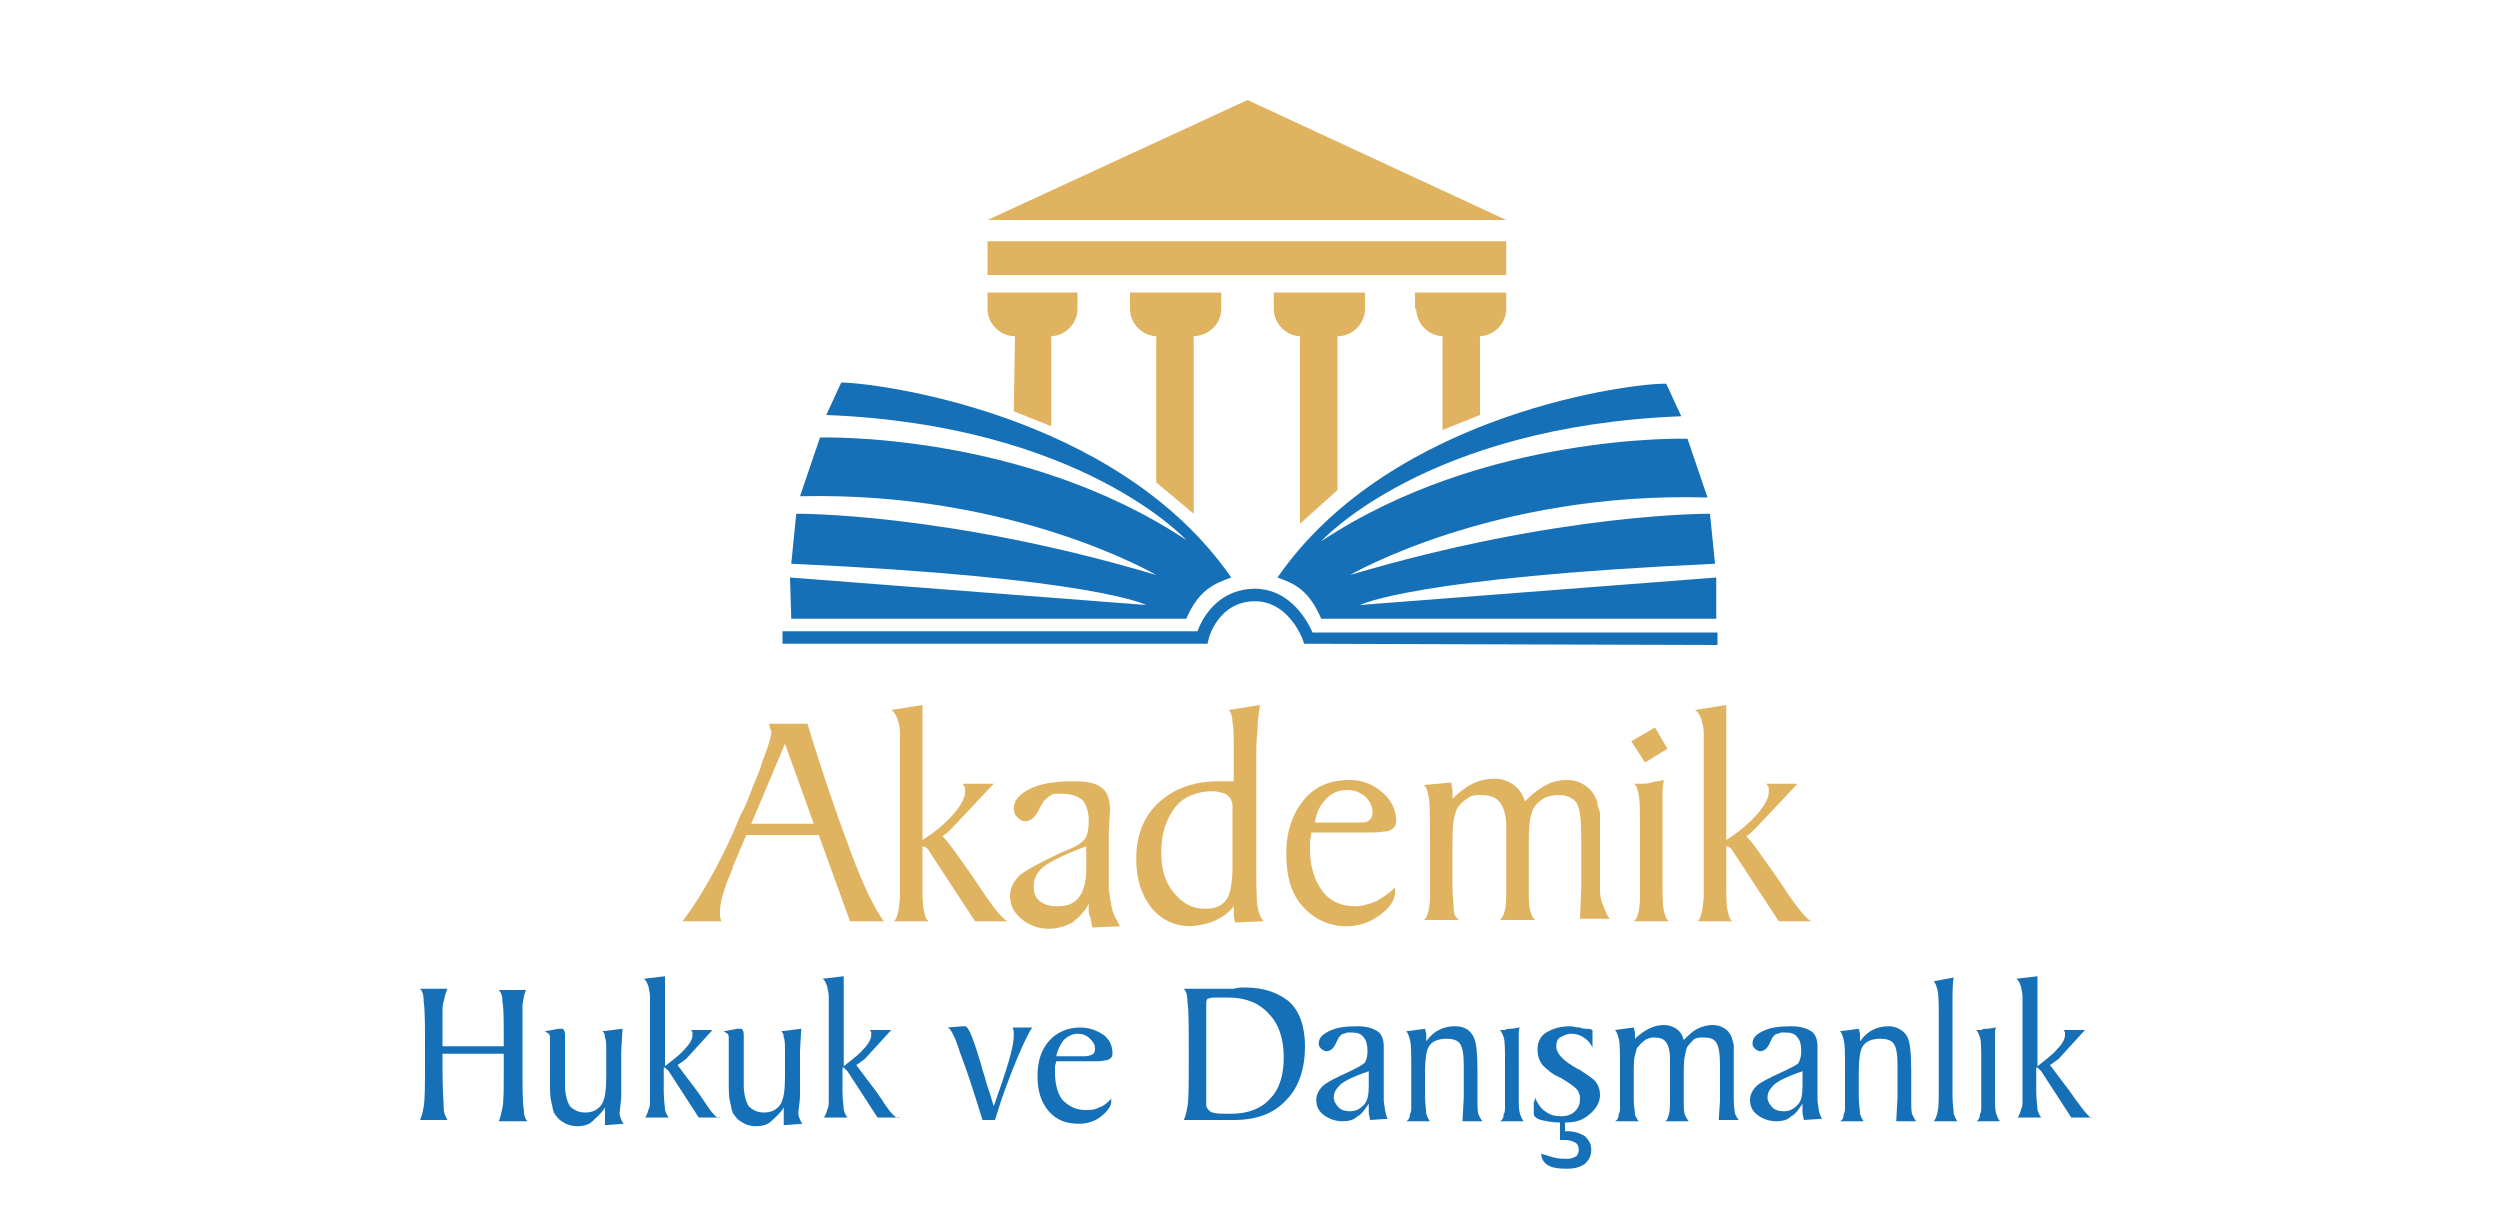 <?xml version="1.0" encoding="UTF-8"?>
<svg xmlns="http://www.w3.org/2000/svg" xmlns:xlink="http://www.w3.org/1999/xlink" version="1.1" id="katman_1" x="0px" y="0px" viewBox="0 0 200 98.1" style="enable-background:new 0 0 200 98.1;" xml:space="preserve"> <style type="text/css"> .st0{fill:#DFB360;} .st1{fill:#1570B8;} </style> <g> <path class="st0" d="M70.7,73.7c-0.8-1.1-1.7-3-2.7-5.7c-1-2.7-2.2-6.1-3.4-10.1h-3.1c0.1,0.1,0.1,0.3,0.1,0.3c0,0.1,0,0.2,0.1,0.2 c0,0.1,0,0.1,0,0.2c0,0.3-0.2,1-0.7,2.3c-0.2,0.7-0.5,1.4-0.8,2.1c-0.3,0.8-0.6,1.6-1,2.3c-0.4,1-0.8,1.9-1.2,2.7 c-0.4,0.8-0.8,1.6-1.2,2.3c-0.8,1.4-1.5,2.5-2.2,3.4h3.1l-0.1-0.4c0-0.1,0-0.2,0-0.4c0-0.7,0.3-1.8,1-3.4l0-0.1l1.1-2.6h5.8 l2.5,6.9H70.7z M60.1,65.9l2.7-6.4l2.3,6.4H60.1z"></path> <path class="st0" d="M73.8,67.7L73.8,67.7c0.1,0,0.2,0.1,0.3,0.1c0.1,0.1,0.2,0.2,0.3,0.4l3.6,5.5h2.6c-0.3-0.1-1.1-1-2.2-2.7 c-0.6-0.9-1.1-1.6-1.6-2.3c-0.5-0.7-0.9-1.3-1.4-1.8l0.4-0.3l0.5-0.5l3.2-3.4H77c0.1,0.1,0.1,0.2,0.2,0.3c0,0.1,0,0.2,0,0.4 c0,0.4-0.3,1-0.9,1.7c-0.6,0.7-1.4,1.4-2.5,2.1V56.4l-2.5,0.4c0.3,0.2,0.5,0.6,0.6,1.1c0.1,0.3,0.1,0.7,0.1,1.1c0,0.5,0,1,0,1.8v2 v2.4v2.6v2.1c0,0.6,0,1.2,0,1.7c0,0.5-0.1,0.9-0.1,1.1c-0.1,0.5-0.2,0.9-0.4,1h2.8c-0.2-0.1-0.3-0.4-0.4-0.9 c-0.1-0.4-0.1-1.2-0.1-2.3L73.8,67.7L73.8,67.7z"></path> <path class="st0" d="M88.9,72.4c-0.1-0.4-0.1-0.8-0.2-1.2c0-0.5,0-1,0-1.6c0-0.1,0-0.7,0-1.8c0-0.3,0-0.7,0-1.2l0.1-1.8 c0-0.8-0.2-1.5-0.7-1.8c-0.5-0.4-1.3-0.5-2.3-0.5c-1.4,0-2.6,0.2-3.4,0.6c-0.8,0.4-1.3,0.9-1.3,1.6c0,0.3,0.1,0.5,0.3,0.7 c0.2,0.2,0.4,0.3,0.6,0.3c0.5,0,0.9-0.4,1.2-1.1l0.3-0.5c0.2-0.2,0.4-0.4,0.6-0.5c0.1-0.1,0.3-0.1,0.4-0.1c0.1,0,0.3,0,0.5,0 c0.7,0,1.2,0.2,1.6,0.5c0.3,0.4,0.5,0.9,0.5,1.7c0,0.6-0.1,1.1-0.3,1.4c-0.2,0.3-0.8,0.7-1.9,1.1c-1.7,0.8-2.8,1.4-3.3,1.8 c-0.5,0.5-0.8,1-0.8,1.7c0,0.7,0.3,1.3,0.9,1.8c0.6,0.5,1.3,0.8,2.2,0.8c0.7,0,1.3-0.2,1.9-0.5c0.5-0.4,1-0.9,1.3-1.5 c0,0.1,0,0.3,0,0.5c0,0.2,0,0.4,0.1,0.5c0.1,0.3,0.1,0.6,0.2,0.9l2.2-0.1C89.3,73.5,89,73.1,88.9,72.4z M86.9,69.5 c0,1-0.2,1.8-0.6,2.3c-0.4,0.5-0.9,0.7-1.7,0.7c-0.6,0-1-0.1-1.4-0.4c-0.4-0.3-0.5-0.7-0.5-1.2c0-0.6,0.2-1,0.7-1.5 c0.5-0.4,1.6-1,3.5-1.7V69.5z"></path> <path class="st0" d="M97.3,73.6c0.6-0.3,1-0.6,1.4-1.1v0.3l0,0.5l0.1,0.5l2.3-0.1c-0.2-0.2-0.4-0.6-0.5-1.2s-0.1-2.2-0.1-4.7 c0-0.7,0-1.5,0-2.4c0-0.9,0-1.7,0-2.6c0-0.8,0-1.5,0-2.1c0-0.7,0-1.4,0.1-2.2c0-0.8,0.1-1.5,0.2-2.1l-2.5,0.4 c0.2,0.2,0.3,0.6,0.3,1c0.1,0.4,0.1,1.1,0.1,2.1v2.6l-0.5,0l-0.7,0c-2,0-3.6,0.6-4.8,1.7c-1.2,1.1-1.8,2.6-1.8,4.5 c0,1.6,0.4,2.9,1.2,3.9c0.8,1,1.9,1.5,3.2,1.5C96.1,74,96.7,73.9,97.3,73.6z M93.9,71.4c-0.7-0.8-1-1.9-1-3.2 c0-1.5,0.4-2.7,1.1-3.6s1.8-1.3,3-1.3c0.4,0,0.7,0.1,1,0.2c0.2,0.1,0.4,0.3,0.5,0.5c0,0.1,0.1,0.2,0.1,0.4c0,0.2,0,0.4,0,0.7 c0,0.7,0,1.4,0,2c0,0.7,0,1.4,0,2.2c0,1.4-0.2,2.3-0.5,2.7c-0.4,0.5-0.9,0.7-1.7,0.7C95.4,72.7,94.6,72.3,93.9,71.4z"></path> <path class="st0" d="M108,62.4c-1.6,0-2.8,0.5-3.7,1.6c-0.9,1.1-1.4,2.5-1.4,4.3c0,1.8,0.4,3.2,1.3,4.2c0.9,1,2.1,1.6,3.5,1.6 c1,0,1.9-0.3,2.7-0.9s1.2-1.2,1.2-1.8V71c-0.5,0.5-1,0.8-1.5,1.1c-0.5,0.2-1.1,0.4-1.7,0.4c-1.1,0-2-0.4-2.6-1.2 c-0.6-0.8-1-1.9-1-3.3l0-0.7c0-0.2,0.1-0.4,0.1-0.7l1,0h1.4c1.1,0,1.9,0,2.5,0c0.6,0,1-0.1,1.2-0.1c0.4-0.1,0.7-0.4,0.7-0.8 c0-0.9-0.4-1.7-1.1-2.3S109.1,62.4,108,62.4z M109.4,65.7c-0.1,0.1-0.4,0.1-0.7,0.1c-0.3,0-0.8,0-1.3,0h-0.3H106h-0.6h-0.2 c0.1-0.8,0.4-1.4,0.9-1.9c0.5-0.5,1-0.7,1.7-0.7c0.6,0,1,0.2,1.4,0.5c0.4,0.4,0.6,0.8,0.6,1.3C109.8,65.4,109.6,65.6,109.4,65.7z"></path> <path class="st0" d="M128,71.2v-0.7v-2.3c0-0.3,0-0.8,0-1.5c0-0.7,0-1.1,0-1.3c0-0.3,0-0.5-0.1-0.7s-0.1-0.4-0.1-0.5 c-0.2-0.6-0.5-1-0.9-1.3c-0.4-0.3-0.9-0.5-1.5-0.5c-0.6,0-1.2,0.1-1.7,0.4c-0.6,0.3-1.1,0.7-1.7,1.3c-0.2-0.6-0.5-1-0.9-1.3 s-0.9-0.5-1.5-0.5c-0.6,0-1.2,0.1-1.8,0.4c-0.6,0.3-1.1,0.7-1.6,1.2v-0.2l0-0.5l-0.1-0.6l-2.2,0.2c0.2,0.1,0.3,0.5,0.4,1 s0.1,1.7,0.1,3.5v0.8v2.4c0,0.5,0,1,0,1.4c0,0.4-0.1,0.7-0.1,0.9c-0.1,0.4-0.2,0.7-0.4,0.8h2.8c-0.2-0.2-0.4-0.4-0.4-0.8 s-0.1-1-0.1-1.8v-1.6v-1.4c0-1.1,0-1.9,0.1-2.4s0.2-0.9,0.4-1.1c0.2-0.3,0.5-0.5,0.8-0.7c0.3-0.2,0.6-0.2,1-0.2 c0.7,0,1.2,0.2,1.5,0.6c0.3,0.4,0.5,1,0.5,1.9v3.6v0.9c0,1.1,0,1.8-0.1,2.2c-0.1,0.4-0.2,0.6-0.4,0.8h2.8c-0.2-0.2-0.3-0.4-0.4-0.8 s-0.1-1-0.1-1.8v-2.7c0-1.3,0-2.1,0.1-2.7c0.1-0.5,0.2-0.9,0.4-1.1c0.2-0.3,0.5-0.5,0.8-0.7c0.3-0.1,0.7-0.2,1-0.2 c0.7,0,1.2,0.2,1.5,0.6c0.3,0.4,0.4,1.4,0.4,2.9v0.3c0,0.6,0,1.1,0,1.7s0,1.3,0,2l-0.1,2.4h2.4c-0.2-0.2-0.3-0.4-0.4-0.7 S128,72.1,128,71.2z"></path> <polygon class="st0" points="133.4,59.9 132.4,58.2 130.5,59.3 131.6,61 "></polygon> <path class="st0" d="M131.2,70.6c0,0.5,0,1,0,1.4c0,0.4-0.1,0.7-0.1,0.9c-0.1,0.4-0.2,0.7-0.4,0.8h2.8c-0.2-0.2-0.3-0.4-0.4-0.9 c-0.1-0.4-0.1-1.2-0.1-2.2v-1.4v-4.7c0-0.4,0-0.8,0-1.2c0-0.4,0.1-0.7,0.1-0.9c-0.3,0.1-0.7,0.1-1,0.2s-0.6,0.1-0.8,0.1 c-0.2,0-0.4,0-0.6,0c0.2,0.1,0.3,0.4,0.4,0.9s0.1,1.6,0.1,3.2v1.4V70.6z"></path> <path class="st0" d="M135.6,56.8c0.3,0.2,0.5,0.6,0.6,1.1c0.1,0.3,0.1,0.7,0.1,1.1c0,0.5,0,1,0,1.8v2v2.4v2.6v2.1 c0,0.6,0,1.2,0,1.7c0,0.5-0.1,0.9-0.1,1.1c-0.1,0.5-0.2,0.9-0.4,1h2.8c-0.2-0.1-0.3-0.4-0.4-0.9c-0.1-0.4-0.1-1.2-0.1-2.3v-2.8h0h0 c0.1,0,0.2,0.1,0.3,0.1c0.1,0.1,0.2,0.2,0.3,0.4l3.6,5.5h2.6c-0.3-0.1-1.1-1-2.2-2.7c-0.6-0.9-1.1-1.6-1.6-2.3 c-0.5-0.7-0.9-1.3-1.4-1.8l0.4-0.3l0.5-0.5l3.2-3.4h-2.5c0.1,0.1,0.1,0.2,0.2,0.3c0,0.1,0,0.2,0,0.4c0,0.4-0.3,1-0.9,1.7 c-0.6,0.7-1.4,1.4-2.5,2.1V56.4L135.6,56.8z"></path> <path class="st1" d="M41.8,81.7c0-0.6,0-1,0-1.3c0.1-0.7,0.2-1.1,0.3-1.2h-2.2c0.2,0.2,0.3,0.5,0.3,1c0.1,0.5,0.1,1.5,0.1,3v0.5 h-4.9v-0.5c0-0.8,0-1.5,0-2s0-0.9,0.1-1.1c0.1-0.5,0.2-0.8,0.3-1h-2.2c0.2,0.2,0.3,0.5,0.3,1.1c0.1,0.6,0.1,1.9,0.1,3.9v0.7 c0,1.9,0,3.1-0.1,3.7c-0.1,0.6-0.2,0.9-0.3,1.1h2.2c-0.1-0.2-0.3-0.5-0.3-0.9s-0.1-1.5-0.1-3.1v-1.3h4.9v1.3c0,1.5,0,2.5-0.1,3 c-0.1,0.5-0.2,0.9-0.3,1.1h2.3c-0.2-0.2-0.3-0.5-0.3-1c-0.1-0.5-0.1-1.7-0.1-3.6c0-0.6,0-1.2,0-1.7S41.8,82.3,41.8,81.7z"></path> <path class="st1" d="M49.7,87.6v-0.9l0-2.6l0.1-1.8l-1.6,0.2c0.1,0.1,0.2,0.2,0.2,0.5c0.1,0.2,0.1,0.6,0.1,1.2v1.9 c0,1.1-0.1,1.9-0.4,2.3c-0.3,0.4-0.7,0.6-1.3,0.6c-0.5,0-0.9-0.2-1.2-0.5c-0.2-0.3-0.4-0.9-0.4-1.7v-0.1l0-3.8c0-0.2,0-0.4-0.1-0.5 c0-0.1-0.1-0.1-0.3-0.1h0h-0.1l-1.1,0.2c0.1,0.1,0.2,0.1,0.3,0.2s0.1,0.2,0.1,0.4v0.3l0,2.7v0.3c0,0.8,0,1.4,0.1,1.7 c0,0.2,0.1,0.3,0.1,0.5c0,0.1,0.1,0.3,0.1,0.4c0.2,0.3,0.4,0.6,0.8,0.8c0.3,0.2,0.7,0.3,1.1,0.3c0.4,0,0.9-0.1,1.2-0.4 s0.7-0.6,1-1.1l0,1.2v0.1v0.1c0,0,0,0,0.1,0h0.1l1.3-0.1c-0.1-0.1-0.2-0.3-0.3-0.6S49.7,88.3,49.7,87.6z"></path> <path class="st1" d="M56.2,87.9c-0.4-0.6-0.8-1.1-1.1-1.5c-0.3-0.4-0.6-0.8-0.9-1.2l0.3-0.2l0.4-0.3l2.1-2.3h-1.7 c0,0.1,0.1,0.1,0.1,0.2c0,0.1,0,0.1,0,0.2c0,0.3-0.2,0.7-0.6,1.1c-0.4,0.5-1,0.9-1.6,1.4v-7.2l-1.7,0.2c0.2,0.1,0.3,0.4,0.4,0.7 c0,0.2,0.1,0.4,0.1,0.7s0,0.7,0,1.2v1.3v1.6v1.7v1.4c0,0.4,0,0.8,0,1.1c0,0.3,0,0.6-0.1,0.7c-0.1,0.4-0.2,0.6-0.3,0.7h1.9 c-0.1-0.1-0.2-0.3-0.3-0.6c0-0.3-0.1-0.8-0.1-1.5v-1.9h0h0c0.1,0,0.1,0,0.2,0.1c0.1,0.1,0.1,0.1,0.2,0.2l2.4,3.7h1.7 C57.4,89.6,56.9,89,56.2,87.9z"></path> <path class="st1" d="M64,87.6v-0.9l0-2.6l0.1-1.8l-1.6,0.2c0.1,0.1,0.2,0.2,0.2,0.5c0.1,0.2,0.1,0.6,0.1,1.2v1.9 c0,1.1-0.1,1.9-0.4,2.3c-0.3,0.4-0.7,0.6-1.3,0.6c-0.5,0-0.9-0.2-1.2-0.5c-0.2-0.3-0.4-0.9-0.4-1.7v-0.1l0-3.8c0-0.2,0-0.4-0.1-0.5 c0-0.1-0.1-0.1-0.3-0.1h0h-0.1l-1.1,0.2c0.1,0.1,0.2,0.1,0.3,0.2s0.1,0.2,0.1,0.4v0.3l0,2.7v0.3c0,0.8,0,1.4,0.1,1.7 c0,0.2,0.1,0.3,0.1,0.5c0,0.1,0.1,0.3,0.1,0.4c0.2,0.3,0.4,0.6,0.8,0.8c0.3,0.2,0.7,0.3,1.1,0.3c0.4,0,0.9-0.1,1.2-0.4 s0.7-0.6,1-1.1l0,1.2v0.1v0.1c0,0,0,0,0.1,0h0.1l1.3-0.1c-0.1-0.1-0.2-0.3-0.3-0.6S64,88.3,64,87.6z"></path> <path class="st1" d="M70.5,87.9c-0.4-0.6-0.8-1.1-1.1-1.5c-0.3-0.4-0.6-0.8-0.9-1.2l0.3-0.2l0.4-0.3l2.1-2.3h-1.7 c0,0.1,0.1,0.1,0.1,0.2c0,0.1,0,0.1,0,0.2c0,0.3-0.2,0.7-0.6,1.1c-0.4,0.5-1,0.9-1.6,1.4v-7.2l-1.7,0.2c0.2,0.1,0.3,0.4,0.4,0.7 c0,0.2,0.1,0.4,0.1,0.7s0,0.7,0,1.2v1.3v1.6v1.7v1.4c0,0.4,0,0.8,0,1.1c0,0.3,0,0.6-0.1,0.7c-0.1,0.4-0.2,0.6-0.3,0.7h1.9 c-0.1-0.1-0.2-0.3-0.3-0.6c0-0.3-0.1-0.8-0.1-1.5v-1.9h0h0c0.1,0,0.1,0,0.2,0.1c0.1,0.1,0.1,0.1,0.2,0.2l2.4,3.7H72 C71.7,89.6,71.2,89,70.5,87.9z"></path> <path class="st1" d="M81.1,82.6c0,0.1,0,0.2,0,0.3c0,0.3-0.1,1-0.4,2c-0.3,1-0.7,2.2-1.2,3.6c-0.2-0.7-0.4-1.3-0.6-1.9 c-0.1-0.5-0.3-0.9-0.4-1.4c-0.6-2-1-3.1-1.3-3.1h-0.2l-1.2,0.1c0.2,0,0.6,0.7,1,2c0.5,1.3,1.1,3.1,1.8,5.4h1c0.3-1,0.6-1.9,0.9-2.7 c0.3-0.8,0.6-1.6,0.9-2.3c0.6-1.4,1-2.2,1.2-2.4H81C81.1,82.4,81.1,82.5,81.1,82.6z"></path> <path class="st1" d="M86.4,82.2c-1,0-1.9,0.4-2.5,1.1c-0.6,0.7-0.9,1.6-0.9,2.8c0,1.2,0.3,2.1,0.9,2.8c0.6,0.7,1.4,1,2.4,1 c0.7,0,1.3-0.2,1.8-0.6c0.5-0.4,0.8-0.8,0.8-1.2v-0.2c-0.3,0.3-0.6,0.6-1,0.7c-0.3,0.2-0.7,0.2-1.1,0.2c-0.7,0-1.3-0.3-1.8-0.8 c-0.4-0.5-0.6-1.3-0.6-2.2l0-0.5c0-0.1,0.1-0.3,0.1-0.4l0.6,0h1c0.7,0,1.3,0,1.7,0s0.7-0.1,0.8-0.1c0.3-0.1,0.4-0.3,0.4-0.5 c0-0.6-0.2-1.1-0.7-1.5C87.7,82.4,87.1,82.2,86.4,82.2z M87.3,84.4c-0.1,0-0.2,0.1-0.5,0.1c-0.2,0-0.5,0-0.9,0h-0.2H85h-0.4h-0.1 c0.1-0.5,0.3-0.9,0.6-1.3c0.3-0.3,0.7-0.5,1.1-0.5c0.4,0,0.7,0.1,1,0.4s0.4,0.5,0.4,0.8C87.6,84.2,87.5,84.3,87.3,84.4z"></path> <path class="st1" d="M99.6,79c-0.3,0-0.6,0-0.9,0.1c-0.3,0-0.6,0-0.9,0c-0.3,0-0.7,0-1.1,0s-0.7,0-0.8,0h-1.2 c0.2,0.2,0.3,0.5,0.3,1.1c0.1,0.6,0.1,1.9,0.1,3.9v0.7c0,1.9,0,3.1-0.1,3.7c-0.1,0.6-0.2,0.9-0.3,1.1h1.1l1.3,0c0.1,0,0.4,0,0.8,0 c0.4,0,0.6,0,0.8,0c1.8,0,3.2-0.5,4.2-1.6c1-1,1.5-2.5,1.5-4.3c0-1.5-0.4-2.8-1.3-3.6C102.2,79.4,101.1,79,99.6,79z M101.6,87.9 c-0.7,0.8-1.8,1.2-3.1,1.2c-0.7,0-1.2,0-1.5-0.1s-0.4-0.3-0.5-0.5c0-0.1,0-0.3,0-0.4s0-0.3,0-0.6c0-0.1,0-0.4,0-0.8 c0-0.4,0-0.7,0-1v-2.4l0-2.2c0-0.3,0-0.5,0-0.7c0-0.2,0-0.4,0.1-0.5c0.3-0.1,0.5-0.1,0.7-0.1c0.2,0,0.4,0,0.5,0c0.1,0,0.3,0,0.4,0 c1.4,0,2.5,0.4,3.3,1.3c0.8,0.8,1.2,2,1.2,3.5C102.7,85.9,102.4,87.1,101.6,87.9z"></path> <path class="st1" d="M110.8,88.8c0-0.2-0.1-0.5-0.1-0.8s0-0.7,0-1.1c0,0,0-0.4,0-1.2c0-0.2,0-0.5,0-0.8l0-1.2c0-0.6-0.2-1-0.5-1.2 c-0.3-0.2-0.8-0.4-1.6-0.4c-1,0-1.7,0.1-2.3,0.4c-0.6,0.3-0.8,0.6-0.8,1c0,0.2,0.1,0.3,0.2,0.4s0.3,0.2,0.4,0.2 c0.3,0,0.6-0.2,0.8-0.7l0.2-0.4c0.1-0.1,0.2-0.3,0.4-0.3c0.1,0,0.2-0.1,0.3-0.1c0.1,0,0.2,0,0.3,0c0.5,0,0.8,0.1,1,0.4 c0.2,0.2,0.3,0.6,0.3,1.1c0,0.4-0.1,0.7-0.2,0.9c-0.2,0.2-0.6,0.4-1.2,0.7c-1.1,0.5-1.9,0.9-2.2,1.2c-0.3,0.3-0.5,0.7-0.5,1.1 c0,0.5,0.2,0.9,0.6,1.2c0.4,0.3,0.9,0.5,1.5,0.5c0.5,0,0.9-0.1,1.2-0.4c0.4-0.2,0.6-0.6,0.9-1c0,0.1,0,0.2,0,0.4c0,0.1,0,0.3,0,0.3 c0,0.2,0.1,0.4,0.1,0.6l1.5-0.1C111,89.6,110.9,89.3,110.8,88.8z M109.5,86.9c0,0.7-0.1,1.2-0.4,1.5s-0.6,0.5-1.1,0.5 c-0.4,0-0.7-0.1-0.9-0.3c-0.2-0.2-0.4-0.5-0.4-0.8c0-0.4,0.2-0.7,0.5-1c0.3-0.3,1.1-0.7,2.3-1.1V86.9z"></path> <path class="st1" d="M118.2,88v-0.5v-1.7c0-1.6-0.1-2.6-0.4-3c-0.3-0.5-0.8-0.7-1.4-0.7c-0.5,0-0.9,0.1-1.3,0.3 c-0.4,0.2-0.7,0.5-1,0.9v-0.2l0-0.4l-0.1-0.4l-1.5,0.2c0.1,0.1,0.2,0.3,0.3,0.7c0.1,0.4,0.1,1.1,0.1,2.3V86v1.6c0,0.4,0,0.7,0,0.9 c0,0.3,0,0.5-0.1,0.6c0,0.3-0.1,0.5-0.3,0.6h1.9c-0.1-0.1-0.2-0.3-0.3-0.6c0-0.3-0.1-0.8-0.1-1.5V86c0-1.3,0.1-2.1,0.4-2.4 c0.2-0.3,0.7-0.5,1.3-0.5c0.5,0,0.9,0.1,1.1,0.4s0.3,0.8,0.3,1.7v0.4l0,2.2l-0.1,1.9h1.6c-0.1-0.1-0.2-0.3-0.3-0.5 C118.2,89,118.2,88.6,118.2,88z"></path> <path class="st1" d="M121.5,87.6v-0.9v-3.1c0-0.3,0-0.5,0-0.8c0-0.3,0-0.5,0.1-0.6c-0.2,0-0.5,0.1-0.7,0.1c-0.2,0-0.4,0-0.5,0.1 c-0.1,0-0.3,0-0.4,0c0.1,0.1,0.2,0.3,0.3,0.6s0.1,1,0.1,2.2V86v1.6c0,0.4,0,0.7,0,0.9c0,0.3,0,0.5-0.1,0.6c0,0.3-0.1,0.5-0.3,0.6 h1.9c-0.1-0.1-0.2-0.3-0.3-0.6S121.5,88.4,121.5,87.6z"></path> <path class="st1" d="M127.1,89.2c0.6-0.5,0.9-1,0.9-1.6c0-0.4-0.1-0.7-0.3-1c-0.2-0.3-0.7-0.6-1.3-1l-0.2-0.1 c-1.1-0.6-1.7-1.2-1.7-1.8c0-0.3,0.1-0.6,0.3-0.7s0.5-0.3,0.9-0.3c0.4,0,0.7,0.1,1,0.3c0.3,0.2,0.5,0.4,0.7,0.8l0-1.4 c-0.2-0.1-0.4-0.1-0.5-0.1c-0.1,0-0.3,0-0.5-0.1c-0.3,0-0.6-0.1-0.8-0.1c-0.8,0-1.4,0.2-1.9,0.5s-0.7,0.8-0.7,1.4 c0,0.4,0.1,0.8,0.4,1.2c0.3,0.3,0.7,0.7,1.4,1c0.7,0.4,1.1,0.7,1.3,0.9c0.2,0.2,0.3,0.5,0.3,0.8c0,0.4-0.1,0.7-0.4,1 s-0.7,0.4-1.1,0.4c-0.5,0-0.9-0.1-1.3-0.4c-0.3-0.2-0.6-0.6-0.8-1.1c0,0.1,0,0.2-0.1,0.4c0,0.2,0,0.3,0,0.4l0,0.5 c0,0.2,0.2,0.4,0.6,0.5c0.4,0.1,0.9,0.2,1.5,0.2v1.4c0.1,0,0.1,0,0.2,0l0.2,0c0.4,0,0.6,0.1,0.8,0.2s0.3,0.3,0.3,0.6 c0,0.2-0.1,0.4-0.2,0.5c-0.2,0.1-0.4,0.2-0.7,0.2c-0.4,0-0.7,0-1.1-0.1c-0.3-0.1-0.7-0.2-1-0.3c0,0.4,0.2,0.7,0.5,0.9 c0.3,0.2,0.8,0.3,1.5,0.3c0.6,0,1.1-0.1,1.5-0.4c0.3-0.3,0.5-0.6,0.5-1.1c0-0.5-0.2-0.8-0.5-1.1c-0.3-0.2-0.8-0.4-1.4-0.4h-0.2 v-0.7C126.1,89.8,126.6,89.6,127.1,89.2z"></path> <path class="st1" d="M138.7,88v-0.5v-1.5c0-0.2,0-0.6,0-1c0-0.4,0-0.7,0-0.9c0-0.2,0-0.3,0-0.5c0-0.1-0.1-0.3-0.1-0.4 c-0.1-0.4-0.3-0.7-0.6-0.9c-0.3-0.2-0.6-0.3-1-0.3c-0.4,0-0.8,0.1-1.2,0.3s-0.7,0.5-1.1,0.9c-0.1-0.4-0.3-0.7-0.6-0.9 c-0.3-0.2-0.6-0.3-1-0.3c-0.4,0-0.8,0.1-1.2,0.3s-0.8,0.5-1.1,0.8v-0.2l0-0.3l-0.1-0.4l-1.5,0.2c0.1,0.1,0.2,0.3,0.3,0.7 c0.1,0.4,0.1,1.1,0.1,2.3V86v1.6c0,0.4,0,0.7,0,0.9c0,0.3,0,0.5-0.1,0.6c0,0.3-0.1,0.5-0.3,0.6h1.9c-0.1-0.1-0.2-0.3-0.3-0.5 c0-0.3-0.1-0.7-0.1-1.2v-1.1V86c0-0.7,0-1.3,0.1-1.6c0.1-0.3,0.1-0.6,0.3-0.7c0.1-0.2,0.3-0.3,0.5-0.5c0.2-0.1,0.4-0.2,0.7-0.2 c0.5,0,0.8,0.1,1,0.4c0.2,0.3,0.3,0.7,0.3,1.3v2.4v0.6c0,0.7,0,1.2-0.1,1.5c-0.1,0.3-0.1,0.4-0.3,0.5h1.9c-0.1-0.1-0.2-0.3-0.3-0.5 s-0.1-0.7-0.1-1.2v-1.8c0-0.8,0-1.4,0.1-1.8c0.1-0.4,0.1-0.6,0.3-0.8c0.2-0.2,0.3-0.4,0.5-0.5c0.2-0.1,0.4-0.1,0.7-0.1 c0.5,0,0.8,0.1,1,0.4c0.2,0.3,0.3,0.9,0.3,1.9v0.2c0,0.4,0,0.8,0,1.2c0,0.4,0,0.8,0,1.3l-0.1,1.6h1.6c-0.1-0.1-0.2-0.3-0.3-0.5 C138.8,89,138.7,88.6,138.7,88z"></path> <path class="st1" d="M145.5,88.8c0-0.2-0.1-0.5-0.1-0.8s0-0.7,0-1.1c0,0,0-0.4,0-1.2c0-0.2,0-0.5,0-0.8l0-1.2c0-0.6-0.2-1-0.5-1.2 c-0.3-0.2-0.8-0.4-1.6-0.4c-1,0-1.7,0.1-2.3,0.4c-0.6,0.3-0.8,0.6-0.8,1c0,0.2,0.1,0.3,0.2,0.4s0.3,0.2,0.4,0.2 c0.3,0,0.6-0.2,0.8-0.7l0.2-0.4c0.1-0.1,0.2-0.3,0.4-0.3c0.1,0,0.2-0.1,0.3-0.1c0.1,0,0.2,0,0.3,0c0.5,0,0.8,0.1,1,0.4 c0.2,0.2,0.3,0.6,0.3,1.1c0,0.4-0.1,0.7-0.2,0.9c-0.1,0.2-0.6,0.4-1.2,0.7c-1.1,0.5-1.9,0.9-2.2,1.2c-0.3,0.3-0.5,0.7-0.5,1.1 c0,0.5,0.2,0.9,0.6,1.2c0.4,0.3,0.9,0.5,1.5,0.5c0.5,0,0.9-0.1,1.2-0.4c0.4-0.2,0.6-0.6,0.9-1c0,0.1,0,0.2,0,0.4s0,0.3,0,0.3 c0,0.2,0.1,0.4,0.1,0.6l1.5-0.1C145.8,89.6,145.6,89.3,145.5,88.8z M144.2,86.9c0,0.7-0.1,1.2-0.4,1.5s-0.6,0.5-1.1,0.5 c-0.4,0-0.7-0.1-0.9-0.3c-0.2-0.2-0.4-0.5-0.4-0.8c0-0.4,0.2-0.7,0.5-1c0.3-0.3,1.1-0.7,2.3-1.1V86.9z"></path> <path class="st1" d="M152.9,88v-0.5v-1.7c0-1.6-0.1-2.6-0.4-3s-0.8-0.7-1.4-0.7c-0.5,0-0.9,0.1-1.3,0.3c-0.4,0.2-0.7,0.5-1,0.9 v-0.2l0-0.4l-0.1-0.4l-1.5,0.2c0.1,0.1,0.2,0.3,0.3,0.7c0.1,0.4,0.1,1.1,0.1,2.3V86v1.6c0,0.4,0,0.7,0,0.9c0,0.3,0,0.5-0.1,0.6 c0,0.3-0.1,0.5-0.3,0.6h1.9c-0.1-0.1-0.2-0.3-0.3-0.6c0-0.3-0.1-0.8-0.1-1.5V86c0-1.3,0.1-2.1,0.4-2.4c0.2-0.3,0.7-0.5,1.3-0.5 c0.5,0,0.9,0.1,1.1,0.4s0.3,0.8,0.3,1.7v0.4l0,2.2l-0.1,1.9h1.6c-0.1-0.1-0.2-0.3-0.3-0.5S152.9,88.6,152.9,88z"></path> <path class="st1" d="M156.2,87.6v-1.3v-5.8c0-1.1,0-1.9,0.1-2.3l-1.6,0.3c0.1,0.1,0.2,0.3,0.3,0.7c0.1,0.4,0.1,1.2,0.1,2.3V84v1.7 v1.4c0,0.9,0,1.5-0.1,1.9c-0.1,0.4-0.2,0.6-0.3,0.7h1.9c-0.1-0.1-0.2-0.3-0.3-0.6C156.3,88.9,156.2,88.3,156.2,87.6z"></path> <path class="st1" d="M159.6,87.6v-0.9v-3.1c0-0.3,0-0.5,0-0.8s0-0.5,0.1-0.6c-0.2,0-0.5,0.1-0.7,0.1c-0.2,0-0.4,0-0.5,0.1 c-0.1,0-0.3,0-0.4,0c0.1,0.1,0.2,0.3,0.3,0.6c0.1,0.3,0.1,1,0.1,2.2V86v1.6c0,0.4,0,0.7,0,0.9c0,0.3,0,0.5-0.1,0.6 c0,0.3-0.1,0.5-0.3,0.6h1.9c-0.1-0.1-0.2-0.3-0.3-0.6S159.6,88.4,159.6,87.6z"></path> <path class="st1" d="M166,87.9c-0.4-0.6-0.8-1.1-1.1-1.5s-0.6-0.8-0.9-1.2l0.3-0.2l0.4-0.3l2.1-2.3h-1.7c0,0.1,0.1,0.1,0.1,0.2 c0,0.1,0,0.1,0,0.2c0,0.3-0.2,0.7-0.6,1.1c-0.4,0.5-1,0.9-1.6,1.4v-7.2l-1.7,0.2c0.2,0.1,0.3,0.4,0.4,0.7c0,0.2,0.1,0.4,0.1,0.7 c0,0.3,0,0.7,0,1.2v1.3v1.6v1.7v1.4c0,0.4,0,0.8,0,1.1c0,0.3,0,0.6-0.1,0.7c-0.1,0.4-0.2,0.6-0.3,0.7h1.9c-0.1-0.1-0.2-0.3-0.3-0.6 c0-0.3-0.1-0.8-0.1-1.5v-1.9h0h0c0.1,0,0.1,0,0.2,0.1c0.1,0.1,0.1,0.1,0.2,0.2l2.4,3.7h1.7C167.3,89.6,166.8,89,166,87.9z"></path> <path class="st1" d="M105,50.6c-0.6-1.4-2.1-3.5-4.6-3.5c-2.7,0-4.1,2-4.6,3.4H62.6v1h33.6l0.4,0l0.1-0.4c0-0.1,0.8-3,3.7-3 c2.5,0,3.7,2.6,3.9,3.3l0,0.1l33.1,0.1l0-1L105,50.6z"></path> <path class="st1" d="M63.3,49.5h31.6c1-2.3,2.2-2.8,3.6-3.3c-9.2-13.3-28.8-15.6-31.2-15.6l-1.2,2.6c20.4,0.8,28.8,10,28.8,10 C81.8,34.5,65.6,35,65.6,35L64,39.7C81.1,39.3,92.5,46,92.5,46c-16.8-5-28.7-4.9-28.8-4.9l-0.4,4c24.2,1.1,28.4,3.3,28.4,3.3 l-28.5-2.2L63.3,49.5z"></path> <path class="st1" d="M102.2,46.2c1.4,0.5,2.5,1,3.5,3.3h31.6l0-3.3l-28.5,2.2c0,0,4.2-2.2,28.4-3.3l-0.4-4c0,0-12-0.1-28.8,4.9 c0,0,11.5-6.7,28.6-6.2l-1.6-4.7c0,0-16.2-0.5-29.3,8.2c0,0,8.3-9.2,28.8-10l-1.2-2.6C131,30.6,111.4,32.9,102.2,46.2z"></path> <path class="st0" d="M109.2,24.7v-1.3h-7.3v1.3c0,1.2,1,2.2,2.2,2.2H104v15l3-2.7V26.9H107C108.2,26.9,109.2,25.9,109.2,24.7z"></path> <path class="st0" d="M113.3,24.7c0,1.2,1,2.2,2.2,2.2h-0.1v7.5l3-1.2v-6.3h-0.1c1.2,0,2.2-1,2.2-2.2v-1.3h-7.3V24.7z"></path> <path class="st0" d="M97.7,24.7v-1.3h-7.3v1.3c0,1.2,1,2.2,2.2,2.2h-0.1v11.7l3,2.5V26.9h-0.1C96.7,26.9,97.7,25.9,97.7,24.7z"></path> <path class="st0" d="M81.2,26.9L81.2,26.9l-0.1,6l3,1.2v-7.2h-0.1c1.2,0,2.2-1,2.2-2.2v-1.3H79v1.3C79,25.9,80,26.9,81.2,26.9z"></path> <rect x="79" y="19.3" class="st0" width="41.5" height="2.7"></rect> <polygon class="st0" points="99.8,8 79,17.6 120.5,17.6 "></polygon> </g> </svg>
